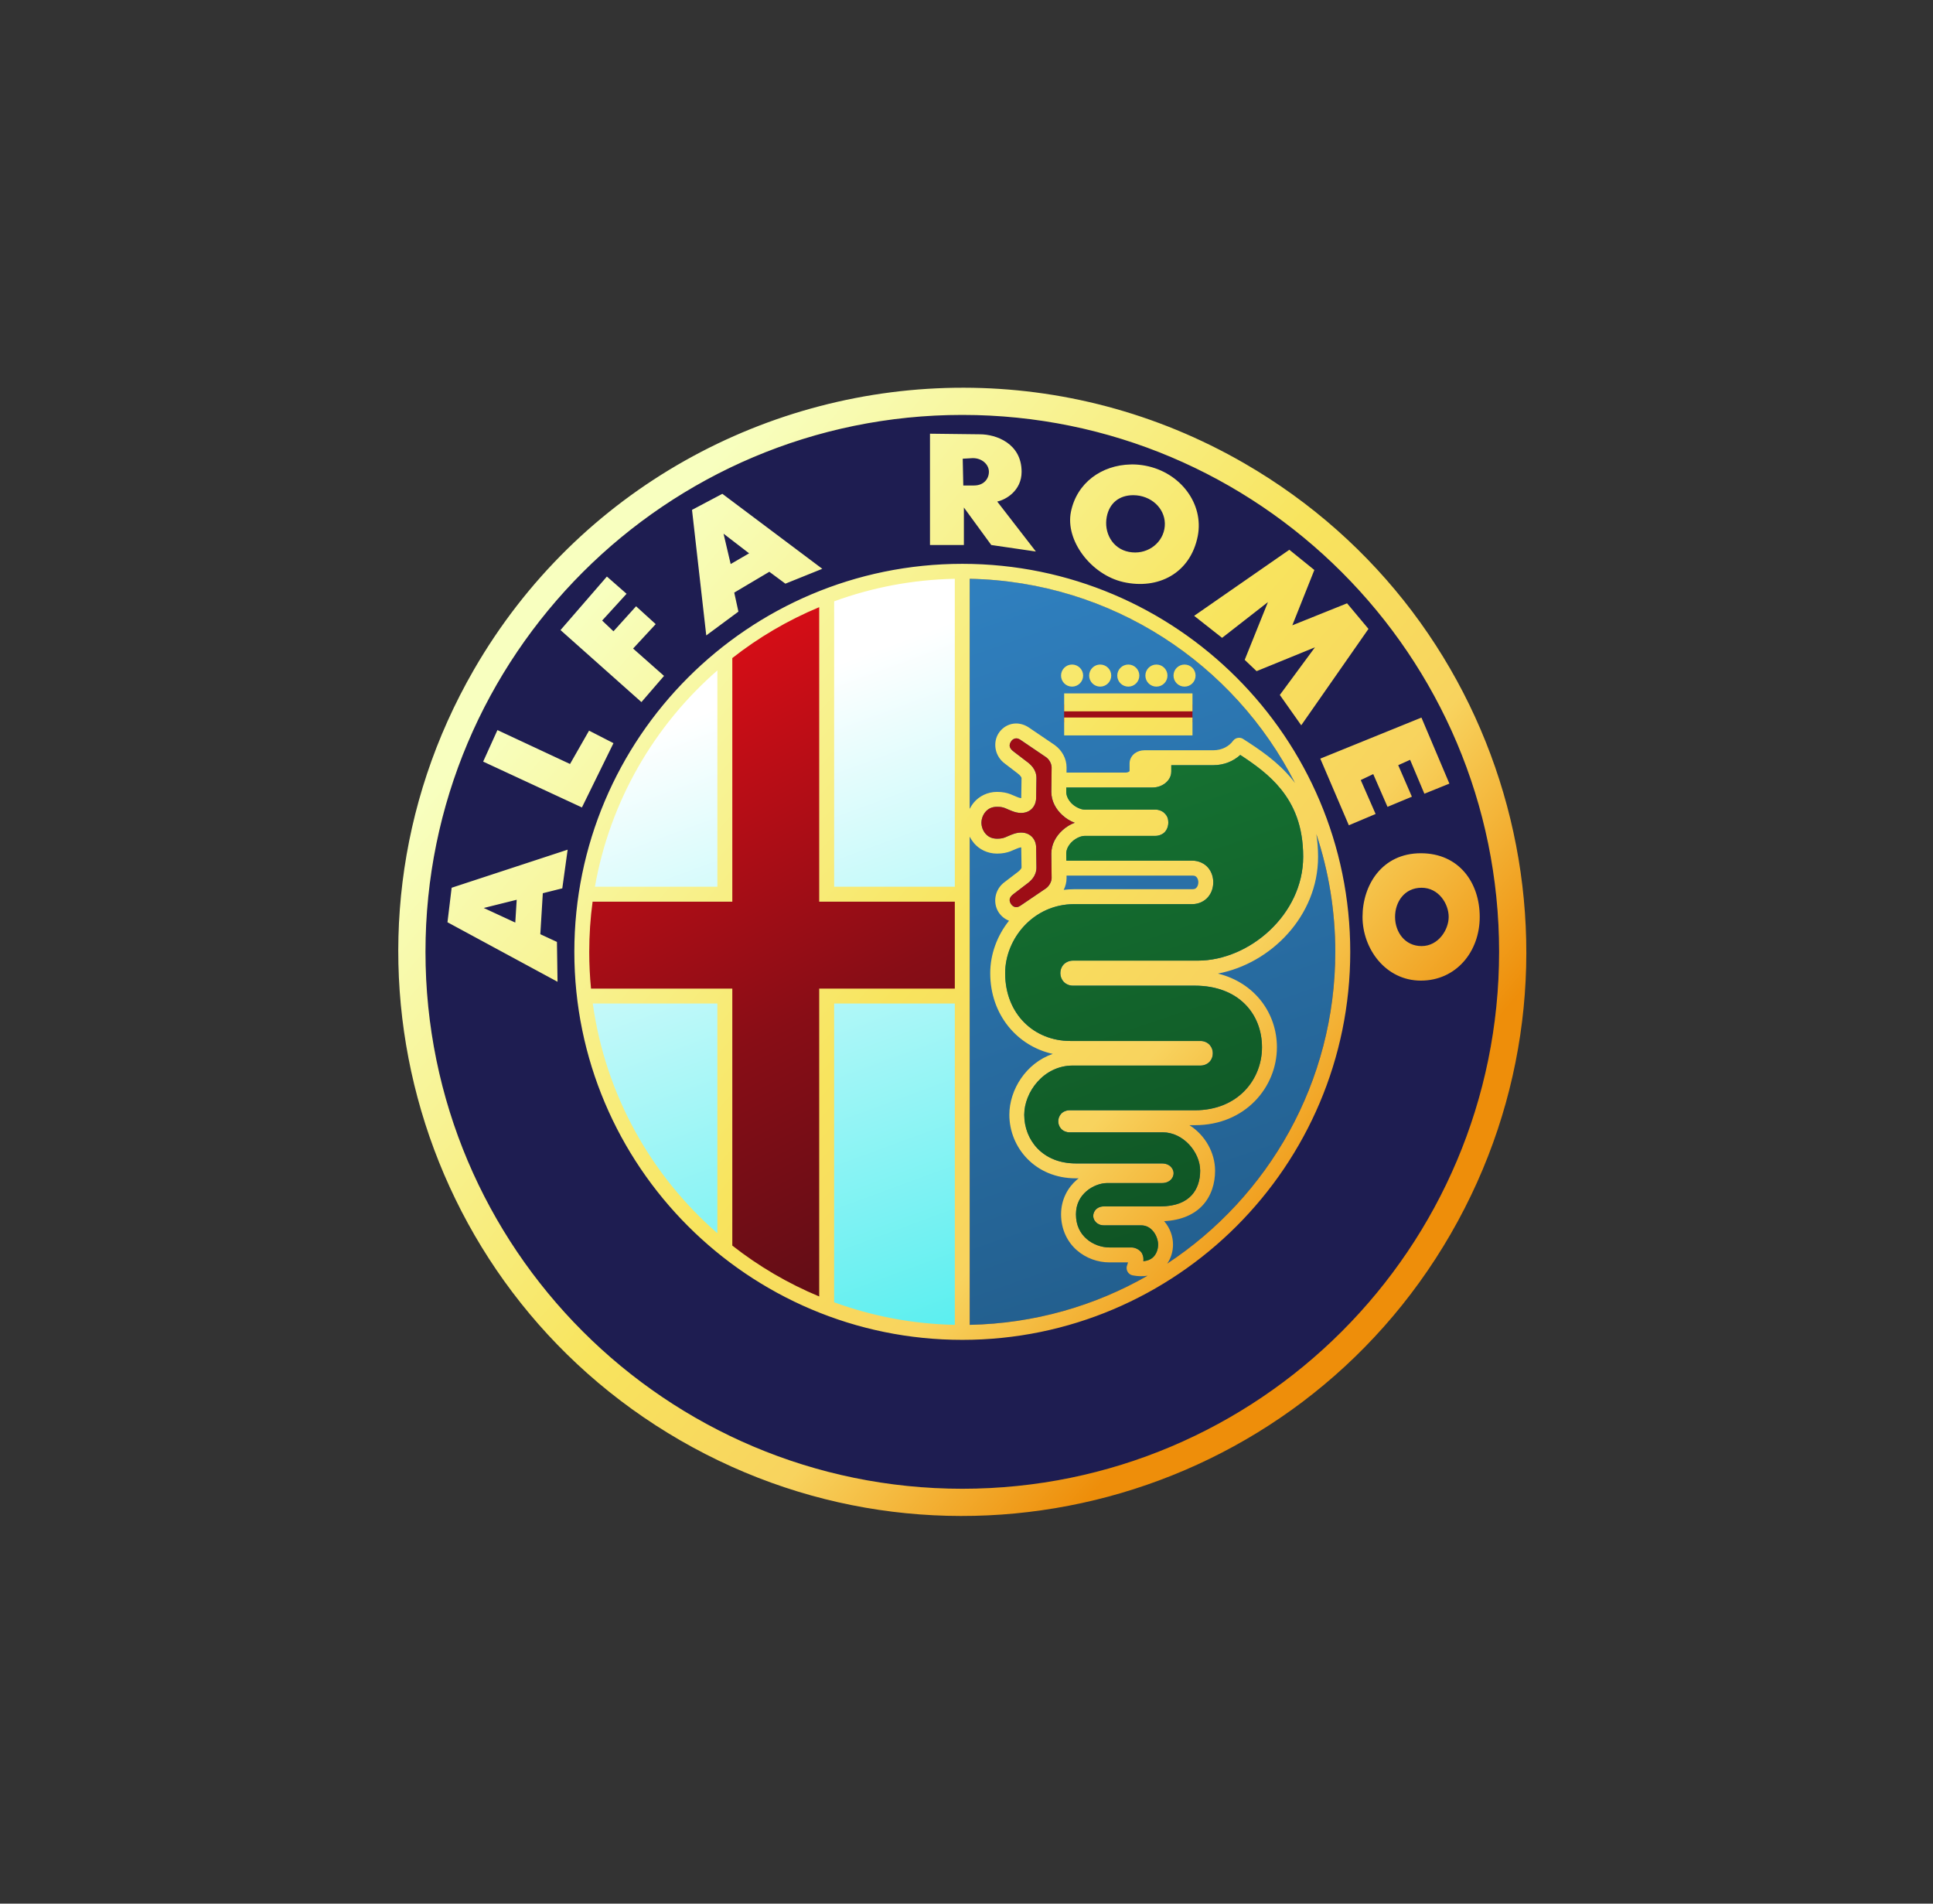 <svg width="65" height="64" viewBox="0 0 65 64" fill="none" xmlns="http://www.w3.org/2000/svg">
<rect x="0" y="0" width="65" height="64" fill="#333333" stroke="none"/>
<path fill-rule="evenodd" clip-rule="evenodd" d="M50.411 32.001C50.411 34.371 49.944 36.718 49.037 38.908C48.129 41.099 46.8 43.089 45.124 44.765C43.447 46.441 41.457 47.77 39.267 48.678C37.077 49.585 34.73 50.052 32.359 50.052C29.989 50.052 27.642 49.585 25.451 48.678C23.261 47.77 21.271 46.441 19.595 44.765C17.919 43.089 16.589 41.099 15.682 38.908C14.775 36.718 14.308 34.371 14.308 32.001C14.308 29.63 14.775 27.283 15.682 25.093C16.589 22.902 17.919 20.913 19.595 19.236C21.271 17.56 23.261 16.23 25.451 15.323C27.642 14.416 29.989 13.949 32.359 13.949C34.73 13.949 37.077 14.416 39.267 15.323C41.457 16.23 43.447 17.56 45.124 19.236C46.8 20.913 48.129 22.902 49.037 25.093C49.944 27.283 50.411 29.63 50.411 32.001Z" fill="#1E1D51"/>
<path fill-rule="evenodd" clip-rule="evenodd" d="M32.288 19.331C30.746 19.36 29.267 19.634 27.892 20.114V30.024H32.288V19.331ZM24.292 22.284C22 24.229 20.383 26.913 19.834 29.953H24.292V22.284ZM27.737 33.539V43.899C29.148 44.379 30.665 44.653 32.248 44.681V33.539H27.737ZM19.819 33.568C20.276 36.805 21.927 39.669 24.32 41.716V33.568H19.819Z" fill="url(#paint0_linear_4285_19400)"/>
<path fill-rule="evenodd" clip-rule="evenodd" d="M32.609 19.458C39.42 19.591 44.901 25.157 44.901 32.001C44.901 38.844 39.42 44.407 32.609 44.54V19.458Z" fill="url(#paint1_linear_4285_19400)"/>
<path fill-rule="evenodd" clip-rule="evenodd" d="M27.566 20.271V30.305H32.22V33.267H27.566V43.756C26.49 43.312 25.488 42.727 24.583 42.023V33.267H19.734C19.694 32.855 19.673 32.437 19.673 32.015C19.673 31.435 19.712 30.864 19.788 30.305C19.794 30.262 19.8 30.22 19.806 30.177C19.8 30.22 19.794 30.262 19.788 30.305H24.583V22.005C25.488 21.301 26.49 20.716 27.566 20.271Z" fill="url(#paint2_linear_4285_19400)"/>
<path fill-rule="evenodd" clip-rule="evenodd" d="M24.357 22.339C24.32 22.37 24.283 22.401 24.246 22.433C24.283 22.401 24.32 22.37 24.357 22.339Z" fill="#FFF38D"/>
<path fill-rule="evenodd" clip-rule="evenodd" d="M19.887 33.362C19.891 33.4 19.895 33.437 19.9 33.475C19.895 33.437 19.891 33.399 19.887 33.362Z" fill="#FFF38D"/>
<path fill-rule="evenodd" clip-rule="evenodd" d="M24.246 41.567C24.283 41.598 24.32 41.63 24.357 41.66C24.32 41.629 24.283 41.598 24.246 41.567Z" fill="#FFF38D"/>
<path d="M40.098 23.682H35.783V24.284H40.098V23.682Z" fill="#9D0D16"/>
<path fill-rule="evenodd" clip-rule="evenodd" d="M32.412 13.035C25.845 13.024 19.451 16.427 15.934 22.518C10.7 31.584 13.81 43.191 22.876 48.425C31.942 53.66 43.549 50.549 48.783 41.483C54.018 32.417 50.908 20.81 41.842 15.576C38.867 13.858 35.619 13.04 32.412 13.035ZM32.359 13.949C42.323 13.949 50.41 22.036 50.41 32.001C50.41 41.965 42.323 50.052 32.359 50.052C22.395 50.052 14.307 41.965 14.307 32.001C14.307 22.036 22.395 13.949 32.359 13.949ZM31.272 14.581V18.323H32.412V17.062L33.333 18.323L34.833 18.542L33.533 16.862C33.818 16.803 34.353 16.5 34.353 15.862C34.353 14.907 33.493 14.601 32.953 14.601L31.272 14.581ZM32.713 15.402C33.023 15.402 33.243 15.612 33.253 15.842C33.263 16.072 33.103 16.322 32.753 16.322H32.392L32.373 15.422L32.713 15.402ZM38.087 15.614C38.067 15.614 38.047 15.614 38.026 15.615C37.043 15.635 36.211 16.231 36.012 17.205C35.814 18.175 36.695 19.323 37.772 19.568C38.94 19.833 40.031 19.278 40.277 18.019C40.487 16.94 39.695 15.881 38.518 15.657C38.373 15.629 38.229 15.615 38.087 15.614ZM24.29 16.602L23.27 17.142L23.749 21.363L24.83 20.563L24.69 19.923L25.87 19.223L26.41 19.623L27.651 19.123L24.29 16.602ZM38.114 16.648C38.183 16.649 38.253 16.655 38.324 16.668C38.892 16.777 39.253 17.268 39.154 17.788C39.054 18.309 38.532 18.664 37.964 18.555C37.397 18.447 37.116 17.897 37.216 17.377C37.303 16.921 37.628 16.647 38.114 16.648ZM24.33 17.942L25.19 18.603L24.57 18.963L24.33 17.942ZM43.356 18.483L40.155 20.704L41.095 21.444L42.636 20.243L41.855 22.184L42.255 22.564L44.217 21.763L43.036 23.364L43.756 24.384L46.017 21.143L45.297 20.283L43.456 21.023L44.197 19.163L43.356 18.483ZM32.359 18.956C25.161 18.956 19.313 24.803 19.313 32.001C19.313 39.199 25.161 45.046 32.359 45.046C39.557 45.046 45.404 39.199 45.404 32.001C45.404 24.803 39.557 18.956 32.359 18.956ZM20.408 19.383L18.848 21.183L21.569 23.604L22.329 22.724L21.289 21.804L22.049 20.983L21.389 20.383L20.629 21.224L20.248 20.863L21.069 19.963L20.408 19.383ZM32.107 19.459V29.812H28.049V20.217C29.318 19.752 30.683 19.487 32.107 19.459ZM32.608 19.459C37.385 19.552 41.508 22.318 43.545 26.322C43.519 26.287 43.492 26.253 43.465 26.219C42.965 25.599 42.337 25.188 41.801 24.843C41.759 24.816 41.709 24.802 41.658 24.804C41.58 24.806 41.508 24.845 41.462 24.908C41.337 25.081 41.102 25.224 40.795 25.224H38.484C38.368 25.224 38.258 25.256 38.163 25.324C38.068 25.393 37.984 25.516 37.984 25.662V25.925C37.983 25.927 37.981 25.931 37.971 25.938C37.948 25.956 37.904 25.974 37.854 25.974H35.863L35.865 25.808V25.806V25.805C35.865 25.502 35.71 25.226 35.471 25.052L35.468 25.049L35.465 25.047L34.594 24.457L34.593 24.456L34.592 24.455C34.453 24.364 34.298 24.32 34.152 24.323C34.103 24.325 34.056 24.331 34.01 24.342C33.826 24.387 33.676 24.503 33.58 24.651C33.387 24.948 33.431 25.416 33.803 25.682L34.211 25.994L34.214 25.997L34.217 25.999C34.303 26.06 34.351 26.134 34.351 26.155L34.341 26.816V26.818V26.82C34.341 26.828 34.34 26.83 34.339 26.833C34.327 26.833 34.305 26.831 34.26 26.816C34.163 26.784 34.09 26.743 33.976 26.7C33.863 26.657 33.717 26.623 33.529 26.623C33.198 26.623 32.926 26.773 32.755 26.971C32.696 27.041 32.647 27.116 32.608 27.193V19.459ZM27.547 20.413V30.314H32.107V33.236H27.547V43.587C26.492 43.148 25.511 42.571 24.625 41.876V33.236H19.874C19.834 32.83 19.814 32.418 19.814 32.001C19.814 31.429 19.852 30.866 19.927 30.314H24.625V22.124C25.511 21.429 26.492 20.852 27.547 20.413ZM36.05 22.342C35.845 22.342 35.679 22.508 35.679 22.713C35.679 22.918 35.845 23.084 36.05 23.084C36.255 23.084 36.422 22.918 36.422 22.713C36.422 22.508 36.255 22.342 36.05 22.342ZM36.996 22.342C36.791 22.342 36.625 22.508 36.625 22.713C36.625 22.918 36.791 23.084 36.996 23.084C37.201 23.084 37.367 22.918 37.367 22.713C37.367 22.508 37.201 22.342 36.996 22.342ZM37.941 22.342C37.736 22.342 37.57 22.508 37.57 22.713C37.57 22.918 37.736 23.084 37.941 23.084C38.146 23.084 38.312 22.918 38.312 22.713C38.312 22.508 38.146 22.342 37.941 22.342ZM38.886 22.342C38.681 22.342 38.515 22.508 38.515 22.713C38.515 22.918 38.681 23.084 38.886 23.084C39.091 23.084 39.258 22.918 39.258 22.713C39.258 22.508 39.091 22.342 38.886 22.342ZM39.832 22.342C39.627 22.342 39.461 22.508 39.461 22.713C39.461 22.918 39.627 23.084 39.832 23.084C40.037 23.084 40.203 22.918 40.203 22.713C40.203 22.508 40.037 22.342 39.832 22.342ZM24.123 22.539V29.812H20.005C20.512 26.929 22.005 24.384 24.123 22.539ZM35.784 23.312V23.914H40.099V23.312H35.784ZM35.784 24.122V24.724H40.099V24.122H35.784ZM47.798 24.125L44.397 25.505L45.357 27.746L46.257 27.366L45.757 26.225L46.177 26.025L46.657 27.126L47.477 26.785L47.017 25.725L47.417 25.545L47.897 26.685L48.738 26.345L47.798 24.125ZM16.727 24.545L16.247 25.605L19.568 27.146L20.629 24.985L19.808 24.564L19.168 25.685L16.727 24.545ZM34.166 24.824C34.206 24.822 34.252 24.832 34.315 24.873L35.183 25.462C35.291 25.541 35.363 25.687 35.363 25.805L35.353 26.618V26.619V26.621C35.353 26.942 35.515 27.215 35.724 27.405C35.848 27.518 35.989 27.606 36.14 27.661C35.989 27.715 35.848 27.803 35.724 27.916C35.515 28.107 35.353 28.379 35.353 28.7V28.702V28.703L35.363 29.52C35.363 29.637 35.284 29.785 35.175 29.864L34.312 30.449C34.229 30.504 34.177 30.503 34.129 30.492C34.08 30.48 34.032 30.445 34 30.396C33.936 30.297 33.907 30.181 34.094 30.048L34.097 30.045L34.1 30.043L34.516 29.726C34.656 29.625 34.852 29.456 34.852 29.166V29.165V29.163L34.842 28.497C34.842 28.355 34.791 28.195 34.648 28.086C34.505 27.978 34.3 27.965 34.104 28.029C33.964 28.075 33.872 28.124 33.799 28.152C33.725 28.179 33.663 28.196 33.529 28.196C33.34 28.196 33.223 28.125 33.136 28.023C33.048 27.921 33.004 27.779 33.004 27.686V27.636C33.004 27.542 33.048 27.4 33.136 27.298C33.223 27.196 33.34 27.125 33.529 27.125C33.663 27.125 33.725 27.142 33.799 27.169C33.872 27.197 33.964 27.247 34.104 27.293C34.3 27.357 34.505 27.343 34.648 27.235C34.791 27.126 34.842 26.962 34.842 26.82L34.852 26.159V26.157V26.155C34.852 25.865 34.65 25.691 34.509 25.591L34.1 25.279L34.097 25.276L34.094 25.274C33.907 25.14 33.936 25.025 34 24.926C34.032 24.876 34.08 24.841 34.129 24.83C34.141 24.827 34.153 24.825 34.166 24.824ZM41.706 25.381C42.186 25.695 42.684 26.05 43.074 26.534C43.511 27.077 43.821 27.776 43.821 28.806C43.821 30.741 42.013 32.296 40.275 32.296H36.074C35.954 32.296 35.832 32.351 35.758 32.435C35.684 32.52 35.654 32.622 35.655 32.719C35.656 32.817 35.688 32.916 35.761 33C35.834 33.083 35.954 33.138 36.074 33.138H40.175C41.65 33.138 42.436 34.087 42.436 35.208C42.436 36.3 41.619 37.326 40.185 37.326H35.959C35.856 37.326 35.748 37.373 35.68 37.447C35.613 37.522 35.585 37.613 35.586 37.7C35.586 37.786 35.614 37.876 35.681 37.949C35.748 38.023 35.856 38.069 35.959 38.069H39.105C39.782 38.069 40.358 38.729 40.358 39.36C40.358 39.679 40.267 39.974 40.066 40.189C39.865 40.403 39.544 40.559 39.005 40.559H37.118C37.043 40.559 36.964 40.575 36.891 40.628C36.819 40.68 36.759 40.781 36.762 40.885C36.765 40.989 36.825 41.078 36.895 41.128C36.965 41.178 37.043 41.196 37.118 41.196H38.37C38.546 41.196 38.677 41.273 38.78 41.398C38.883 41.524 38.943 41.7 38.943 41.84C38.943 42.015 38.878 42.176 38.764 42.278C38.69 42.343 38.588 42.389 38.447 42.4C38.454 42.328 38.455 42.246 38.407 42.148C38.35 42.032 38.19 41.939 38.055 41.939H37.304C37.043 41.939 36.754 41.84 36.541 41.654C36.328 41.468 36.181 41.204 36.181 40.825C36.181 40.475 36.327 40.226 36.535 40.048C36.742 39.869 37.017 39.775 37.219 39.775H39.065C39.148 39.775 39.229 39.761 39.306 39.714C39.384 39.667 39.464 39.568 39.464 39.444C39.464 39.321 39.383 39.222 39.306 39.175C39.228 39.127 39.148 39.114 39.065 39.114H36.174C35.062 39.114 34.442 38.327 34.442 37.478C34.442 36.721 35.091 35.824 36.074 35.824H40.375C40.492 35.824 40.613 35.769 40.684 35.686C40.756 35.602 40.784 35.503 40.783 35.408C40.783 35.314 40.753 35.217 40.682 35.134C40.612 35.052 40.493 34.997 40.375 34.997H35.994C34.769 34.997 33.8 34.089 33.8 32.717C33.8 31.572 34.737 30.397 36.124 30.397H40.095C40.311 30.397 40.506 30.299 40.625 30.157C40.744 30.015 40.797 29.84 40.798 29.668C40.799 29.495 40.747 29.318 40.628 29.175C40.508 29.032 40.313 28.935 40.095 28.935H35.858L35.855 28.697C35.855 28.551 35.934 28.403 36.062 28.287C36.19 28.17 36.362 28.103 36.467 28.103H38.842C38.934 28.103 39.025 28.082 39.114 28.021C39.203 27.959 39.286 27.826 39.286 27.661C39.286 27.49 39.236 27.404 39.114 27.301C39.025 27.239 38.934 27.218 38.842 27.218H36.467C36.362 27.218 36.19 27.151 36.062 27.035C35.934 26.918 35.855 26.768 35.855 26.621L35.857 26.476H38.755C38.915 26.476 39.061 26.424 39.177 26.336C39.292 26.248 39.386 26.112 39.386 25.941V25.726H40.795C41.161 25.726 41.479 25.59 41.706 25.381ZM44.263 28.039C44.677 29.285 44.901 30.617 44.901 32.001C44.901 36.383 42.654 40.239 39.249 42.482C39.382 42.293 39.444 42.065 39.444 41.84C39.444 41.572 39.348 41.3 39.167 41.08C39.16 41.071 39.152 41.063 39.144 41.055C39.715 41.027 40.149 40.834 40.432 40.532C40.738 40.205 40.859 39.775 40.859 39.36C40.859 38.745 40.516 38.154 39.995 37.828H40.185C41.866 37.828 42.938 36.558 42.938 35.208C42.938 34.063 42.193 33.037 40.954 32.731C42.733 32.397 44.322 30.796 44.322 28.806C44.322 28.533 44.301 28.278 44.263 28.039ZM32.608 28.128C32.647 28.206 32.696 28.28 32.755 28.35C32.926 28.549 33.198 28.698 33.529 28.698C33.717 28.698 33.863 28.664 33.976 28.621C34.09 28.578 34.163 28.537 34.26 28.505C34.305 28.49 34.327 28.488 34.339 28.488C34.34 28.491 34.341 28.493 34.341 28.501V28.503V28.505L34.351 29.17C34.351 29.191 34.303 29.261 34.217 29.323L34.214 29.324L34.211 29.327L33.796 29.644C33.425 29.91 33.387 30.373 33.58 30.67C33.662 30.796 33.783 30.898 33.93 30.954C33.528 31.457 33.298 32.086 33.298 32.717C33.298 34.111 34.202 35.167 35.401 35.432C34.503 35.739 33.941 36.636 33.941 37.478C33.941 38.583 34.815 39.615 36.174 39.615H36.272C36.25 39.633 36.228 39.649 36.206 39.667C35.906 39.927 35.68 40.328 35.68 40.825C35.68 41.34 35.898 41.76 36.21 42.032C36.523 42.305 36.921 42.441 37.304 42.441H37.932C37.919 42.487 37.905 42.529 37.905 42.529C37.874 42.599 37.877 42.679 37.912 42.746C37.947 42.814 38.011 42.862 38.086 42.877C38.265 42.912 38.435 42.915 38.588 42.889C36.821 43.902 34.782 44.498 32.608 44.541V28.128ZM19.088 28.566L15.187 29.846L15.047 31.006L18.748 33.007L18.728 31.667L18.169 31.408L18.253 30.03L18.908 29.866L19.088 28.566ZM47.778 28.686C46.472 28.686 45.817 29.756 45.817 30.826C45.817 31.897 46.592 32.968 47.778 32.968C48.963 32.968 49.758 31.997 49.758 30.826C49.758 29.676 49.063 28.686 47.778 28.686ZM35.864 29.437H40.095C40.181 29.437 40.212 29.46 40.243 29.497C40.274 29.534 40.297 29.597 40.296 29.665C40.296 29.733 40.272 29.797 40.24 29.835C40.209 29.873 40.177 29.895 40.095 29.895H36.124C36.003 29.895 35.885 29.903 35.769 29.917C35.83 29.795 35.865 29.659 35.865 29.516V29.515V29.513L35.864 29.437ZM47.803 29.846C48.378 29.846 48.714 30.384 48.714 30.826C48.714 31.259 48.366 31.807 47.803 31.807C47.239 31.807 46.911 31.332 46.911 30.826C46.911 30.321 47.227 29.846 47.803 29.846ZM17.375 30.25L17.327 31.017L16.267 30.526L17.375 30.25ZM19.933 33.738H24.123V41.461C21.895 39.521 20.358 36.806 19.933 33.738ZM28.049 33.738H32.107V44.541C30.683 44.512 29.318 44.247 28.049 43.782V33.738Z" fill="url(#paint3_linear_4285_19400)"/>
<path fill-rule="evenodd" clip-rule="evenodd" d="M34.166 24.824C34.205 24.822 34.251 24.832 34.314 24.874L35.182 25.462C35.291 25.541 35.362 25.687 35.362 25.805L35.352 26.618V26.62V26.622C35.352 26.942 35.514 27.215 35.724 27.405C35.847 27.518 35.988 27.607 36.139 27.661C35.988 27.715 35.847 27.803 35.724 27.916C35.514 28.107 35.352 28.38 35.352 28.7V28.702V28.703L35.362 29.52C35.362 29.637 35.283 29.785 35.175 29.864L34.312 30.449C34.228 30.504 34.177 30.503 34.128 30.492C34.08 30.48 34.032 30.445 33.999 30.396C33.935 30.297 33.907 30.181 34.094 30.048L34.097 30.045L34.1 30.043L34.515 29.726C34.655 29.625 34.852 29.457 34.852 29.166V29.165V29.163L34.842 28.497C34.842 28.355 34.791 28.195 34.647 28.087C34.504 27.978 34.299 27.965 34.103 28.029C33.963 28.075 33.871 28.124 33.798 28.152C33.725 28.179 33.663 28.196 33.528 28.196C33.339 28.196 33.223 28.125 33.135 28.023C33.048 27.921 33.003 27.779 33.003 27.686V27.636C33.003 27.542 33.048 27.4 33.135 27.298C33.223 27.196 33.339 27.125 33.528 27.125C33.663 27.125 33.725 27.142 33.798 27.17C33.871 27.197 33.963 27.247 34.103 27.293C34.299 27.357 34.504 27.343 34.647 27.235C34.791 27.126 34.842 26.962 34.842 26.82L34.852 26.159V26.157V26.155C34.852 25.865 34.649 25.692 34.509 25.591L34.1 25.279L34.097 25.276L34.094 25.274C33.907 25.14 33.935 25.025 33.999 24.926C34.032 24.876 34.08 24.842 34.128 24.83C34.14 24.827 34.153 24.825 34.166 24.824Z" fill="#9D0D16"/>
<path fill-rule="evenodd" clip-rule="evenodd" d="M41.706 25.381C42.186 25.695 42.684 26.049 43.074 26.533C43.511 27.077 43.821 27.775 43.821 28.806C43.821 30.741 42.013 32.296 40.275 32.296H36.073C35.954 32.296 35.832 32.35 35.758 32.435C35.684 32.52 35.654 32.621 35.655 32.719C35.656 32.817 35.687 32.916 35.76 32.999C35.833 33.083 35.954 33.138 36.073 33.138H40.175C41.65 33.138 42.436 34.087 42.436 35.208C42.436 36.3 41.619 37.326 40.185 37.326H35.959C35.856 37.326 35.747 37.373 35.68 37.447C35.613 37.522 35.585 37.613 35.585 37.699C35.586 37.786 35.614 37.875 35.681 37.949C35.747 38.023 35.856 38.069 35.959 38.069H39.104C39.781 38.069 40.357 38.729 40.357 39.359C40.357 39.679 40.267 39.974 40.066 40.188C39.865 40.403 39.544 40.559 39.005 40.559H37.118C37.043 40.559 36.964 40.575 36.891 40.627C36.818 40.68 36.759 40.78 36.762 40.885C36.765 40.989 36.825 41.078 36.895 41.128C36.965 41.178 37.043 41.196 37.118 41.196H38.369C38.546 41.196 38.676 41.273 38.779 41.398C38.883 41.524 38.943 41.699 38.943 41.84C38.943 42.015 38.878 42.176 38.764 42.278C38.69 42.343 38.587 42.389 38.447 42.4C38.454 42.328 38.455 42.246 38.407 42.148C38.35 42.032 38.19 41.939 38.054 41.939H37.304C37.042 41.939 36.754 41.84 36.541 41.654C36.327 41.468 36.181 41.204 36.181 40.824C36.181 40.475 36.327 40.226 36.534 40.047C36.741 39.869 37.016 39.775 37.219 39.775H39.064C39.148 39.775 39.229 39.761 39.306 39.714C39.384 39.667 39.464 39.568 39.464 39.444C39.464 39.321 39.383 39.221 39.306 39.174C39.228 39.127 39.147 39.114 39.064 39.114H36.174C35.061 39.114 34.442 38.327 34.442 37.478C34.442 36.721 35.09 35.824 36.073 35.824H40.375C40.492 35.824 40.612 35.769 40.684 35.685C40.756 35.602 40.784 35.503 40.783 35.408C40.782 35.314 40.753 35.216 40.682 35.134C40.611 35.052 40.492 34.997 40.375 34.997H35.994C34.769 34.997 33.8 34.089 33.8 32.717C33.8 31.572 34.737 30.397 36.123 30.397H40.095C40.311 30.397 40.505 30.299 40.624 30.157C40.744 30.015 40.797 29.84 40.798 29.667C40.798 29.495 40.747 29.318 40.628 29.175C40.508 29.032 40.312 28.935 40.095 28.935H35.858L35.854 28.697C35.854 28.55 35.934 28.403 36.062 28.286C36.19 28.17 36.362 28.103 36.467 28.103H38.842C38.933 28.103 39.024 28.082 39.114 28.02C39.203 27.959 39.286 27.826 39.286 27.66C39.286 27.49 39.235 27.403 39.114 27.3C39.024 27.239 38.933 27.218 38.842 27.218H36.467C36.362 27.218 36.19 27.151 36.062 27.035C35.934 26.918 35.854 26.768 35.854 26.621L35.856 26.476H38.754C38.915 26.476 39.061 26.424 39.176 26.336C39.292 26.247 39.386 26.112 39.386 25.941V25.726H40.795C41.161 25.726 41.478 25.589 41.706 25.381Z" fill="url(#paint4_linear_4285_19400)"/>
<defs>
<linearGradient id="paint0_linear_4285_19400" x1="24.213" y1="23.763" x2="32.288" y2="45.691" gradientUnits="userSpaceOnUse">
<stop stop-color="white"/>
<stop offset="1" stop-color="#53EEEF"/>
</linearGradient>
<linearGradient id="paint1_linear_4285_19400" x1="31.888" y1="20.315" x2="40.34" y2="44.54" gradientUnits="userSpaceOnUse">
<stop stop-color="#2F7FBE"/>
<stop offset="1" stop-color="#225D8B"/>
</linearGradient>
<linearGradient id="paint2_linear_4285_19400" x1="22.123" y1="23.012" x2="33.237" y2="44.73" gradientUnits="userSpaceOnUse">
<stop stop-color="#D50D16"/>
<stop offset="0.5" stop-color="#880D16"/>
<stop offset="1" stop-color="#520D16"/>
</linearGradient>
<linearGradient id="paint3_linear_4285_19400" x1="19.929" y1="20.21" x2="44.477" y2="41.177" gradientUnits="userSpaceOnUse">
<stop stop-color="#F8FFBF"/>
<stop offset="0.509" stop-color="#F8E45E"/>
<stop offset="0.75" stop-color="#F8D35E"/>
<stop offset="1" stop-color="#EE8E0A"/>
</linearGradient>
<linearGradient id="paint4_linear_4285_19400" x1="35.64" y1="27.168" x2="40.62" y2="41.973" gradientUnits="userSpaceOnUse">
<stop stop-color="#157031"/>
<stop offset="1" stop-color="#0F5324"/>
</linearGradient>
</defs>
</svg>
